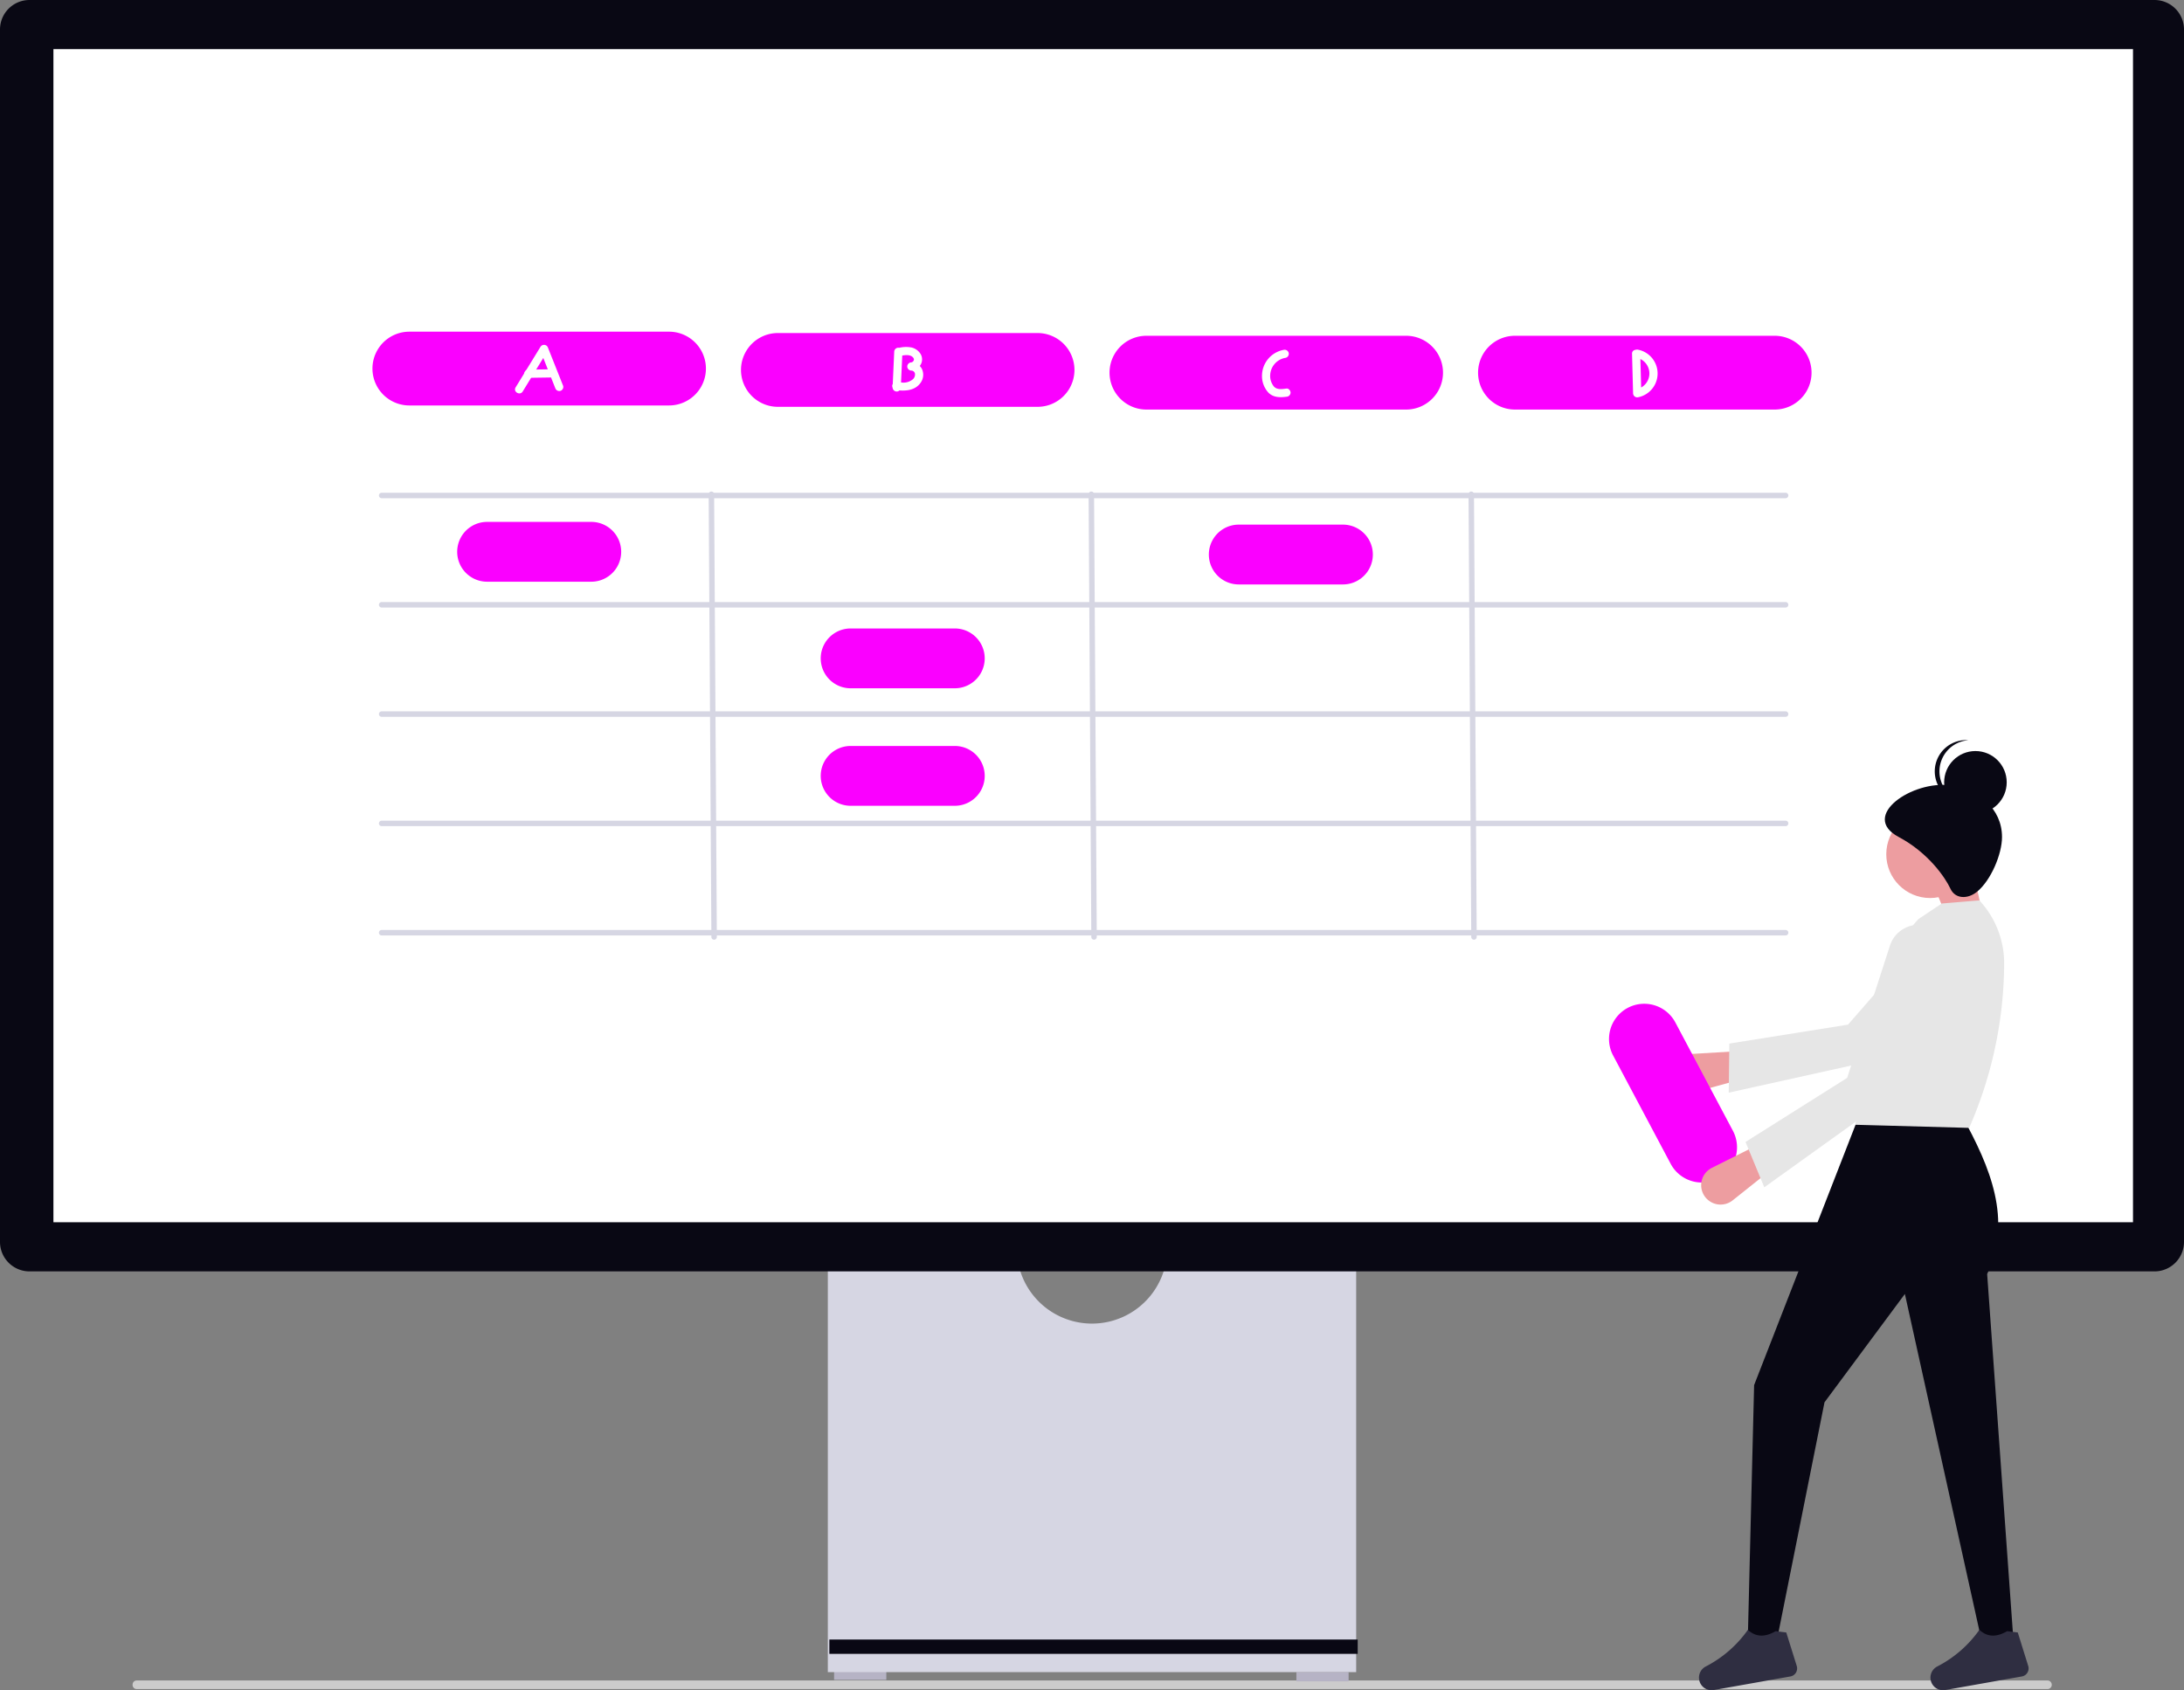 <svg xmlns="http://www.w3.org/2000/svg" width="799.031" height="618.536" viewBox="0 0 799.031 618.536" xmlns:xlink="http://www.w3.org/1999/xlink" role="img" artist="Katerina Limpitsouni" source="https://undraw.co/"><rect x="0" y="0" width="799.031" height="618.536" fill="#808080" stroke="none"/><g transform="translate(-560.484 -230.946)"><path d="M15.18,488.763a1.491,1.491,0,0,0,1.4,1.573H715.908a1.583,1.583,0,0,0,0-3.146H16.582A1.492,1.492,0,0,0,15.18,488.763Z" transform="translate(593.82 358.721)" fill="#ccc"/><rect width="19.105" height="3.371" transform="translate(865.646 842.299)" fill="#b6b3c5"/><rect width="19.105" height="3.371" transform="translate(1034.779 842.861)" fill="#b6b3c5"/><path d="M352.955,370.945a27.529,27.529,0,0,1-54.321,0H229.146V521.536h193.3V370.945Z" transform="translate(634.205 321.324)" fill="#d6d6e3"/><rect width="193.296" height="5.242" transform="translate(863.914 830.928)" fill="#090814"/><path d="M788.255,487.17H10.776A10.788,10.788,0,0,1,0,476.394V32.688A10.788,10.788,0,0,1,10.776,21.911H788.255a10.789,10.789,0,0,1,10.776,10.776V476.394a10.789,10.789,0,0,1-10.776,10.776Z" transform="translate(560.484 209.035)" fill="#090814"/><rect width="760.822" height="429.297" transform="translate(580.031 248.924)" fill="#fff"/><path d="M696.623,255.129H182.985a1,1,0,0,1,0-2H696.623a1,1,0,0,1,0,2Z" transform="translate(517.135 158.137)" fill="#d6d6e3"/><path d="M696.623,295.129H182.985a1,1,0,0,1,0-2H696.623a1,1,0,0,1,0,2Z" transform="translate(517.135 158.137)" fill="#d6d6e3"/><path d="M696.623,335.129H182.985a1,1,0,1,1,0-2H696.623a1,1,0,0,1,0,2Z" transform="translate(517.135 158.137)" fill="#d6d6e3"/><path d="M696.623,375.129H182.985a1,1,0,1,1,0-2H696.623a1,1,0,0,1,0,2Z" transform="translate(517.135 158.137)" fill="#d6d6e3"/><path d="M696.623,415.129H182.985a1,1,0,1,1,0-2H696.623a1,1,0,0,1,0,2Z" transform="translate(517.135 158.137)" fill="#d6d6e3"/><path d="M304.615,416.685a1,1,0,0,1-1-.994l-1-162a1,1,0,0,1,.994-1.006h.006a1,1,0,0,1,1,.994l1,162a1,1,0,0,1-.994,1.006Z" transform="translate(517.135 158.137)" fill="#d6d6e3"/><path d="M443.615,416.685a1,1,0,0,1-1-.994l-1-162a1,1,0,0,1,.994-1.006h.006a1,1,0,0,1,1,.994l1,162a1,1,0,0,1-.994,1.006Z" transform="translate(517.135 158.137)" fill="#d6d6e3"/><path d="M582.615,416.685a1,1,0,0,1-1-.994l-1-162a1,1,0,0,1,.994-1.006h.006a1,1,0,0,1,1,.994l1,162a1,1,0,0,1-.994,1.006Z" transform="translate(517.135 158.137)" fill="#d6d6e3"/><path d="M288.115,221.185h-95a13.5,13.5,0,0,1,0-27h95a13.5,13.5,0,1,1,0,27Z" transform="translate(517.135 158.137)" fill="#FA00FF"/><path d="M259.669,285.685H221.561a10.946,10.946,0,1,1,0-21.892h38.108a10.946,10.946,0,1,1,0,21.892Z" transform="translate(517.135 158.137)" fill="#FA00FF"/><path d="M392.669,324.685H354.561a10.946,10.946,0,1,1,0-21.892h38.108a10.946,10.946,0,1,1,0,21.892Z" transform="translate(517.135 158.137)" fill="#FA00FF"/><path d="M392.669,367.685H354.561a10.946,10.946,0,1,1,0-21.892h38.108a10.946,10.946,0,0,1,0,21.892Z" transform="translate(517.135 158.137)" fill="#FA00FF"/><path d="M534.669,286.685H496.561a10.946,10.946,0,1,1,0-21.892h38.108a10.946,10.946,0,0,1,0,21.892Z" transform="translate(517.135 158.137)" fill="#FA00FF"/><path d="M422.948,221.685h-95a13.5,13.5,0,0,1,0-27h95a13.5,13.5,0,1,1,0,27Z" transform="translate(517.135 158.137)" fill="#FA00FF"/><path d="M557.782,222.685h-95a13.5,13.5,0,1,1,0-27h95a13.5,13.5,0,0,1,0,27Z" transform="translate(517.135 158.137)" fill="#FA00FF"/><path d="M692.615,222.685h-95a13.5,13.5,0,1,1,0-27h95a13.5,13.5,0,0,1,0,27Z" transform="translate(517.135 158.137)" fill="#FA00FF"/><path d="M234.589,216.066l9.1-14.837-2.742-.358,5.54,13.94a1.546,1.546,0,0,0,1.845,1.048,1.51,1.51,0,0,0,1.048-1.845l-5.54-13.94a1.523,1.523,0,0,0-2.742-.358L232,214.552c-1.012,1.65,1.581,3.159,2.59,1.514Z" transform="translate(517.135 158.137)" fill="#fff"/><path d="M236.646,211.073l7.937-.119a1.5,1.5,0,1,0,0-3l-7.937.119a1.5,1.5,0,0,0,0,3Z" transform="translate(517.135 158.137)" fill="#fff"/><path d="M380.648,207.839a4.329,4.329,0,0,0-.8-1.108,3.855,3.855,0,0,0,.219-4.518,5.394,5.394,0,0,0-3.159-2.227,10.776,10.776,0,0,0-4.6.1,1.392,1.392,0,0,0-.308-.037,1.525,1.525,0,0,0-1.5,1.5l-.529,11.825a1.357,1.357,0,0,0-.149.292,1.606,1.606,0,0,0,.1,1.031,1.523,1.523,0,0,0,1.492,1.391,1.443,1.443,0,0,0,1-.4c2.962.22,6.066-.261,7.839-2.949A5.012,5.012,0,0,0,380.648,207.839Zm-3.246,3.7a5.391,5.391,0,0,1-4.4,1.221l.441-9.842c1.349-.222,2.886-.341,3.819.568a1.907,1.907,0,0,1,.376.507c.01.027.083.4.075.3.016.218.023.107-.036.307a1.2,1.2,0,0,1-.9.818,1.537,1.537,0,0,0-1.5,1.5,1.519,1.519,0,0,0,1.5,1.5,1.376,1.376,0,0,1,1.308,1.091,2.347,2.347,0,0,1-.686,2.033Z" transform="translate(517.135 158.137)" fill="#fff"/><path d="M512.962,200.848a9.672,9.672,0,0,0-7.9,9.234,8.969,8.969,0,0,0,2.312,6.378c1.789,1.834,4.268,1.854,6.639,1.536a1.55,1.55,0,0,0,1.5-1.5c0-.727-.691-1.608-1.5-1.5-1.544.207-3.418.543-4.594-.736a6.129,6.129,0,0,1-1.347-4.414,6.687,6.687,0,0,1,5.692-6.105,1.512,1.512,0,0,0,1.048-1.845,1.534,1.534,0,0,0-1.845-1.048Z" transform="translate(517.135 158.137)" fill="#fff"/><path d="M640.44,202.266l.384,14.461a1.522,1.522,0,0,0,1.9,1.446,8.876,8.876,0,0,0-.074-17.395,1.538,1.538,0,0,0-1.845,1.048,1.515,1.515,0,0,0,1.048,1.845,5.888,5.888,0,0,1,.074,11.609l1.9,1.446-.384-14.461C643.389,200.339,640.389,200.332,640.44,202.266Z" transform="translate(517.135 158.137)" fill="#fff"/><g transform="translate(-102.166 38.207)"><path d="M615.434,536.554h5.026a.666.666,0,0,1,.666.666v2.206a.666.666,0,0,1-.666.666h-.833V543.4h-3.36v-3.305h-.833a.666.666,0,0,1-.666-.666V537.22a.666.666,0,0,1,.666-.666Z" transform="translate(677.057 84.441)" fill="#e6e6e6"/><path d="M617.408,537.627a1.438,1.438,0,0,0,2.875,0" transform="translate(676.131 84.087)" opacity="0.2" style="isolation:isolate"/><path d="M342.843,314.379l-12.589-1.144-8.011-19.455,14.305-8.011Z" transform="translate(1046.823 220.438)" fill="#ed9da0"/><path d="M608.5,482.287h0a7.1,7.1,0,0,1,6.166-9.727l19.546-1.166,2.878,9.57-20.121,5.526A7.1,7.1,0,0,1,608.5,482.287Z" transform="translate(665.631 105.939)" fill="#ed9da0"/><path d="M475.657,461.174l.215-17.958,43.416-6.928,33.447-38.36A10.948,10.948,0,0,1,567,395.978h0a10.948,10.948,0,0,1,1.907,16.7l-27.593,33.958Z" transform="translate(819.464 131.415)" fill="#e6e6e6"/><path d="M561,700.412H549.558L521.172,572.071l-29.407,39.647L474.6,697.551H463.726l2.289-92.127L504.353,507h37.766c10.32,18.678,18.417,37.932,9.155,57.794Z" transform="translate(838.39 94.191)" fill="#090814"/><path d="M617.778,800.763a2.987,2.987,0,0,1-2.329,3.832l-28,4.97a4.608,4.608,0,0,1-5.227-3.158h0a4.579,4.579,0,0,1,2.239-5.445A42.818,42.818,0,0,0,599.9,787.534c3.078,2.866,6.518,2.6,10.171.484l3.875.484Z" transform="translate(702.226 1.636)" fill="#2f2e41"/><path d="M491.391,800.763a2.987,2.987,0,0,1-2.329,3.832l-28,4.97a4.608,4.608,0,0,1-5.227-3.158h0a4.579,4.579,0,0,1,2.24-5.445,42.818,42.818,0,0,0,15.444-13.427c3.078,2.866,6.518,2.6,10.171.484l3.875.484Z" transform="translate(913.301 1.636)" fill="#2f2e41"/><ellipse cx="16.022" cy="16.022" rx="16.022" ry="16.022" transform="translate(1352.757 489.324)" fill="#ed9da0"/><path d="M510.73,472.413l-41.772-1.144,12.267-38.609c-7.624-12.222.049-24.431,10.907-36.637l8.583-5.722,13.733-1.144h0a33.714,33.714,0,0,1,9.079,23.486A151.3,151.3,0,0,1,510.73,472.413Z" transform="translate(872.355 133.072)" fill="#e6e6e6"/><path d="M513.005,345.17c0,6.234-4.049,15.889-9.155,20.028-3.436,2.785-7.977,2.667-9.728-1.144-1.8-3.91-7.987-13.1-18.883-18.883-14.525-7.708,5.151-20.894,18.883-18.883C504.441,327.8,513.005,334.741,513.005,345.17Z" transform="translate(882.096 153.881)" fill="#090814"/><ellipse cx="11.444" cy="11.444" rx="11.444" ry="11.444" transform="translate(1373.93 467.581)" fill="#090814"/><path d="M490.207,313.068a11.437,11.437,0,0,1,10.586-11.4c-.284-.021-.569-.043-.858-.043a11.444,11.444,0,0,0,0,22.889c.29,0,.574-.022.858-.043A11.437,11.437,0,0,1,490.207,313.068Z" transform="translate(882.006 161.951)" fill="#090814"/><path d="M57.775,25.784H12.892A12.892,12.892,0,1,1,12.892,0H57.775a12.892,12.892,0,0,1,0,25.784Z" transform="matrix(0.469, 0.883, -0.883, 0.469, 1269.547, 555.525)" fill="#FA00FF"/><path d="M594.922,542.28h0a7.1,7.1,0,0,1,1.842-11.369l17.511-8.761,6.411,7.666-16.325,13A7.1,7.1,0,0,1,594.922,542.28Z" transform="translate(692.191 89.192)" fill="#ed9da0"/><path d="M506.292,498.566l-6.867-16.594,37.19-23.448,15.66-48.425a10.948,10.948,0,0,1,12.351-7.407h0a10.948,10.948,0,0,1,8.323,14.6l-12.01,42.075Z" transform="translate(801.833 128.663)" fill="#e6e6e6"/></g></g></svg>